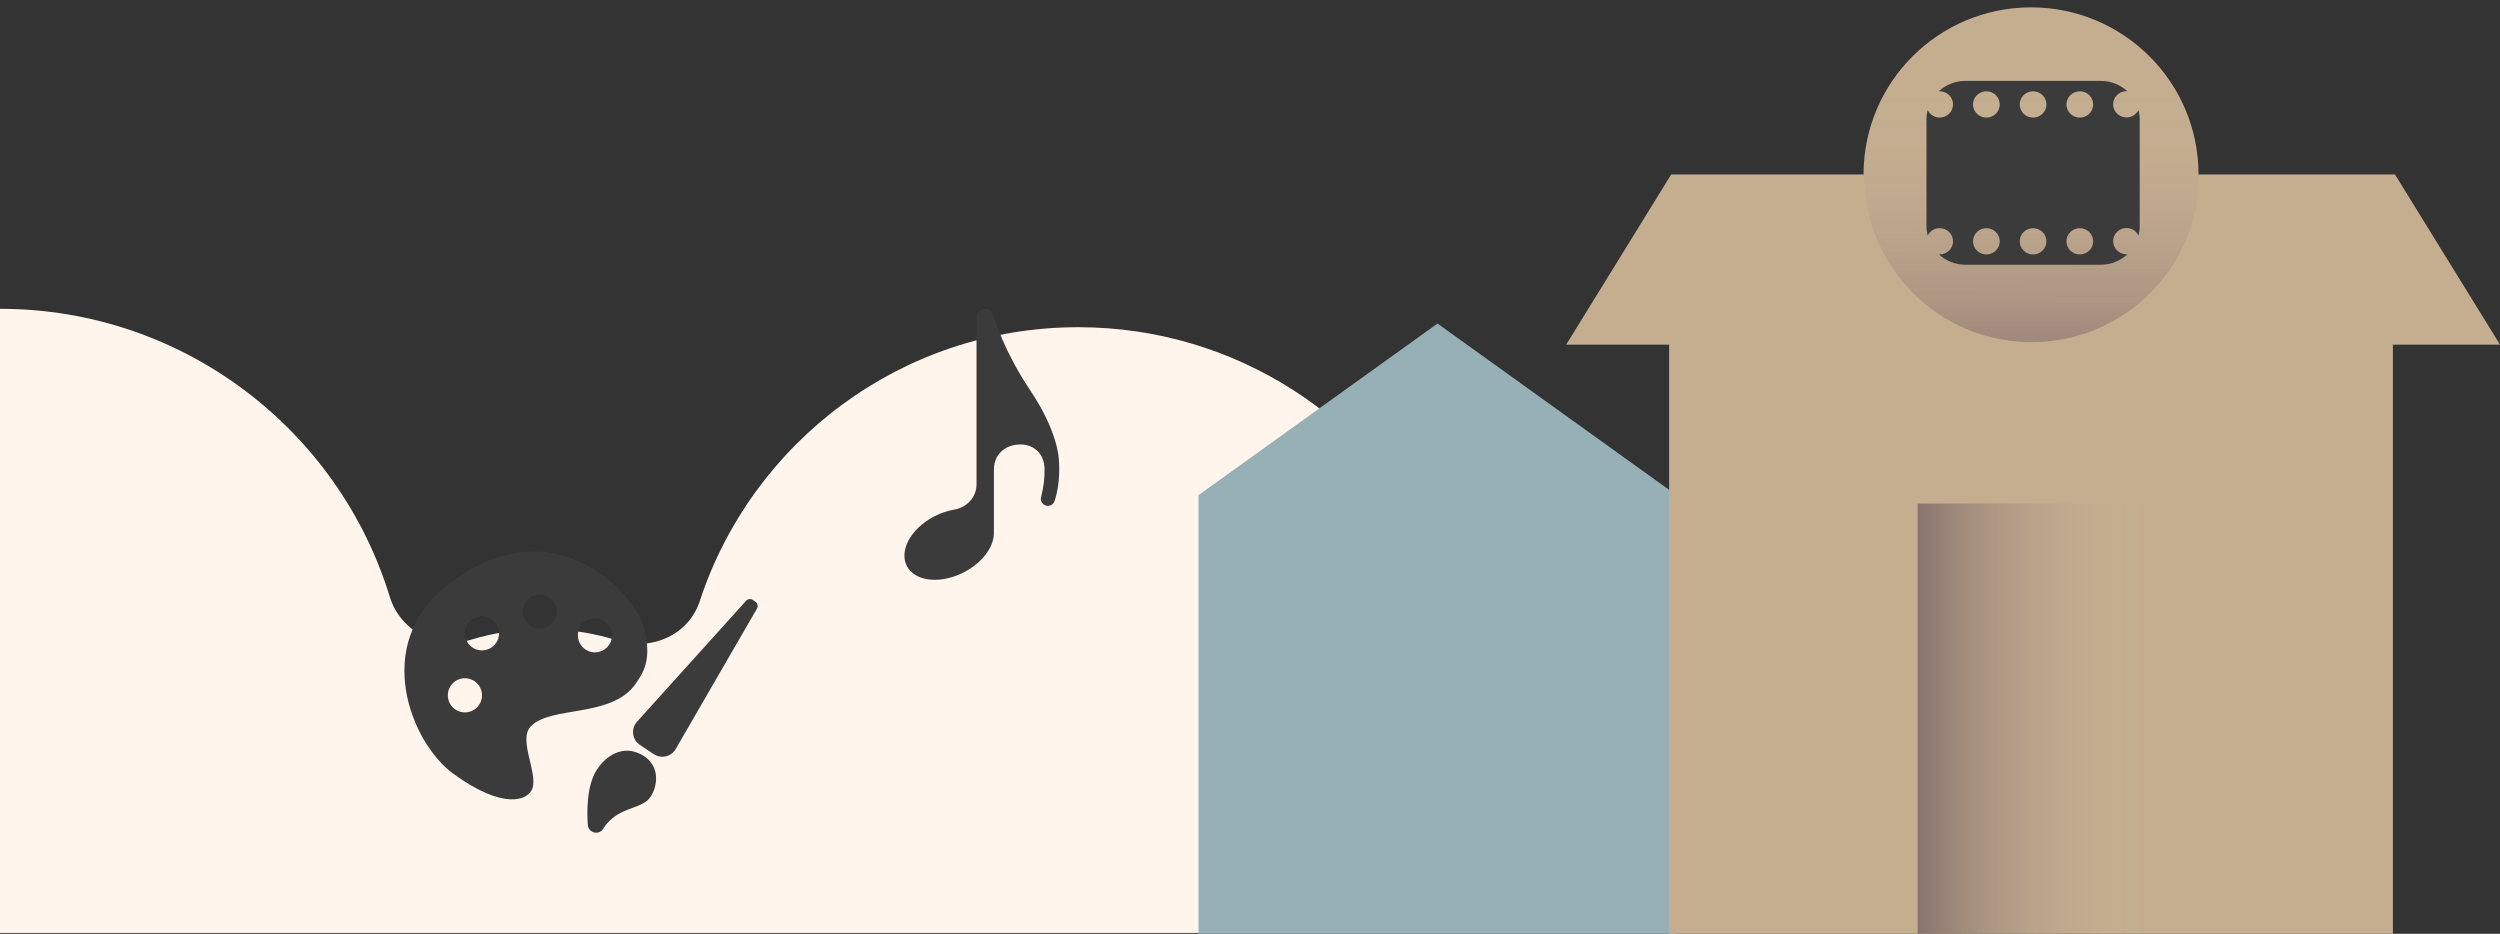 <svg width="340" height="127" viewBox="0 0 340 127" fill="none" xmlns="http://www.w3.org/2000/svg">
<rect x="0" y="0" width="340" height="127" fill="#333333" stroke="none"/>
<path d="M209.632 78.001C205.206 82.112 198.075 80.524 195.441 75.088C186.674 56.983 168.119 44.5 146.641 44.5C122.615 44.5 102.252 60.129 95.161 81.77C93.656 86.357 88.622 88.576 84.017 87.12C80.806 86.1 77.385 85.555 73.839 85.555C70.402 85.555 67.09 86.068 63.973 87.026C59.383 88.436 54.419 85.772 53.016 81.186C46.08 58.501 24.969 42 0 42V126.882H239.043V66.452C227.681 66.452 217.34 70.836 209.632 78.009V78.001Z" fill="#FFF5EC"/>
<path d="M163 127V67.334L195.5 44L228 67.334V127H163Z" fill="#96B0B5"/>
<path d="M87.035 101.31L88.914 102.564C89.922 103.235 91.297 102.917 91.897 101.862L102.942 82.781C103.128 82.457 103.038 82.049 102.738 81.834L102.414 81.606C102.114 81.396 101.706 81.438 101.466 81.708L86.633 98.155C85.775 99.109 85.961 100.596 87.029 101.31H87.035Z" fill="#3C3B3B"/>
<path d="M81.927 112.875C81.927 112.875 82.437 111.874 83.656 111.004C85.198 109.9 86.999 109.792 88.08 108.833C89.22 107.825 90.349 104.118 87.047 102.528C84.184 101.149 81.975 103.392 81.135 104.73C79.73 106.967 79.826 110.626 79.946 112.204C79.982 112.665 80.288 113.055 80.732 113.193C81.159 113.331 81.621 113.205 81.921 112.881L81.927 112.875Z" fill="#3C3B3B"/>
<path d="M87.623 85.572C86.453 80.707 75.06 68.243 60.678 79.711C50.575 87.767 55.911 101.053 61.638 105.222C68.481 110.201 71.848 108.875 72.413 107.213C73.139 105.072 70.48 100.627 72.161 98.816C74.814 95.949 83.115 97.67 86.399 93.064C87.888 90.982 88.512 89.261 87.623 85.566V85.572ZM63.229 96.885C61.944 96.885 60.906 95.847 60.906 94.563C60.906 93.279 61.944 92.242 63.229 92.242C64.513 92.242 65.552 93.279 65.552 94.563C65.552 95.847 64.513 96.885 63.229 96.885ZM65.552 88.451C64.267 88.451 63.229 87.413 63.229 86.13C63.229 84.846 64.267 83.808 65.552 83.808C66.836 83.808 67.869 84.846 67.869 86.13C67.869 87.413 66.83 88.451 65.552 88.451ZM73.403 85.476C72.118 85.476 71.08 84.438 71.08 83.154C71.08 81.871 72.118 80.833 73.403 80.833C74.688 80.833 75.726 81.871 75.726 83.154C75.726 84.438 74.688 85.476 73.403 85.476ZM80.912 88.721C79.628 88.721 78.589 87.683 78.589 86.4C78.589 85.116 79.628 84.078 80.912 84.078C82.197 84.078 83.23 85.116 83.23 86.4C83.23 87.683 82.191 88.721 80.912 88.721Z" fill="#3C3B3B"/>
<g clip-path="url(#clip0_4077_1151)">
<path d="M340 46.871H213L227.283 23.724H325.717L340 46.871Z" fill="#C5AE90"/>
<path d="M325.434 24.724H227V127.835H325.434V24.724Z" fill="#C5AE90"/>
<path d="M276.22 46.459C288.801 46.459 298.999 36.282 298.999 23.729C298.999 11.176 288.801 1 276.22 1C263.64 1 253.442 11.176 253.442 23.729C253.442 36.282 263.64 46.459 276.22 46.459Z" fill="#C5AE90"/>
<g style="mix-blend-mode:multiply">
<path d="M276.296 46.534C288.876 46.534 299.075 36.358 299.075 23.805C299.075 11.251 288.876 1.075 276.296 1.075C263.716 1.075 253.518 11.251 253.518 23.805C253.518 36.358 263.716 46.534 276.296 46.534Z" fill="url(#paint0_linear_4077_1151)"/>
</g>
<path style="mix-blend-mode:multiply" d="M260.791 126.993H292.305V68.483H260.791V126.993Z" fill="url(#paint1_linear_4077_1151)"/>
<path d="M287.388 32.8C287.388 31.811 288.2 31.013 289.205 31.013C289.926 31.013 290.546 31.433 290.84 32.032C290.936 31.638 291 31.233 291 30.808V16.192C291 15.767 290.931 15.357 290.834 14.957C290.541 15.556 289.921 15.972 289.205 15.972C288.2 15.972 287.388 15.173 287.388 14.185C287.388 13.197 288.2 12.398 289.205 12.398C289.242 12.398 289.28 12.409 289.317 12.409C288.371 11.541 287.116 11 285.721 11H267.279C265.873 11 264.602 11.552 263.656 12.43C263.704 12.43 263.747 12.414 263.795 12.414C264.8 12.414 265.612 13.213 265.612 14.2C265.612 15.189 264.8 15.987 263.795 15.987C263.074 15.987 262.454 15.567 262.16 14.968C262.064 15.362 262 15.767 262 16.192V30.808C262 31.233 262.069 31.643 262.166 32.043C262.459 31.444 263.079 31.028 263.795 31.028C264.8 31.028 265.612 31.827 265.612 32.815C265.612 33.803 264.8 34.602 263.795 34.602C263.758 34.602 263.72 34.592 263.683 34.592C264.629 35.459 265.884 36 267.279 36H285.721C287.127 36 288.398 35.448 289.344 34.571C289.296 34.571 289.253 34.586 289.205 34.586C288.2 34.586 287.388 33.788 287.388 32.8ZM270.148 34.607C269.143 34.607 268.331 33.809 268.331 32.821C268.331 31.832 269.143 31.034 270.148 31.034C271.152 31.034 271.964 31.832 271.964 32.821C271.964 33.809 271.152 34.607 270.148 34.607ZM270.148 15.993C269.143 15.993 268.331 15.194 268.331 14.206C268.331 13.218 269.143 12.419 270.148 12.419C271.152 12.419 271.964 13.218 271.964 14.206C271.964 15.194 271.152 15.993 270.148 15.993ZM276.5 34.607C275.496 34.607 274.683 33.809 274.683 32.821C274.683 31.832 275.496 31.034 276.5 31.034C277.504 31.034 278.317 31.832 278.317 32.821C278.317 33.809 277.504 34.607 276.5 34.607ZM276.5 15.993C275.496 15.993 274.683 15.194 274.683 14.206C274.683 13.218 275.496 12.419 276.5 12.419C277.504 12.419 278.317 13.218 278.317 14.206C278.317 15.194 277.504 15.993 276.5 15.993ZM282.852 34.607C281.848 34.607 281.036 33.809 281.036 32.821C281.036 31.832 281.848 31.034 282.852 31.034C283.857 31.034 284.669 31.832 284.669 32.821C284.669 33.809 283.857 34.607 282.852 34.607ZM282.852 15.993C281.848 15.993 281.036 15.194 281.036 14.206C281.036 13.218 281.848 12.419 282.852 12.419C283.857 12.419 284.669 13.218 284.669 14.206C284.669 15.194 283.857 15.993 282.852 15.993Z" fill="#3C3B3B"/>
</g>
<path d="M143.549 62.657C143.549 62.657 143.549 59.04 139.756 53.382C135.963 47.724 134.713 43.184 134.713 43.184C134.713 42.788 134.387 42.462 133.991 42.462C133.594 42.462 133.268 42.788 133.268 43.184V65.888C133.268 67.837 131.817 69.428 129.893 69.754C129.877 69.754 129.855 69.76 129.839 69.765C126.758 70.308 123.927 72.654 123.514 75.005C123.101 77.356 125.258 78.823 128.339 78.28C131.42 77.737 134.251 75.391 134.664 73.04C134.703 72.833 134.713 72.632 134.708 72.442C134.708 72.431 134.708 72.426 134.708 72.415V63.895C134.708 58.872 142.31 58.595 142.517 63.613C142.566 64.818 142.43 66.176 142.039 67.702C141.963 67.962 142.115 68.234 142.376 68.31C142.636 68.386 142.908 68.234 142.984 67.973C143.832 65.443 143.544 62.657 143.544 62.657H143.549Z" fill="#3C3B3B"/>
<path d="M127.089 78.849C125.752 78.849 124.617 78.453 123.872 77.709C123.155 76.992 122.867 76.004 123.057 74.923C123.508 72.355 126.454 69.89 129.757 69.309C131.545 69.004 132.806 67.571 132.806 65.888V43.184C132.806 42.532 133.339 42 133.991 42C134.643 42 135.137 42.494 135.17 43.113C135.322 43.624 136.648 47.919 140.137 53.127C143.843 58.654 144.006 62.271 144.011 62.635C144.039 62.928 144.267 65.616 143.424 68.125C143.359 68.353 143.196 68.554 142.973 68.679C142.751 68.798 142.49 68.831 142.245 68.76C142.001 68.689 141.8 68.527 141.675 68.304C141.55 68.081 141.523 67.821 141.593 67.576C141.946 66.186 142.104 64.856 142.05 63.634C141.957 61.391 140.256 60.37 138.615 60.452C136.958 60.484 135.17 61.576 135.17 63.9V72.507C135.17 72.713 135.148 72.925 135.116 73.126C134.665 75.695 131.719 78.16 128.415 78.741C127.959 78.822 127.513 78.86 127.089 78.86V78.849ZM133.985 42.923C133.844 42.923 133.724 43.037 133.724 43.184V65.888C133.724 68.022 132.143 69.841 129.964 70.21C127.013 70.731 124.345 72.909 123.965 75.081C123.823 75.868 124.019 76.552 124.524 77.058C125.28 77.812 126.676 78.095 128.252 77.823C131.149 77.313 133.817 75.13 134.203 72.958C134.235 72.778 134.241 72.61 134.241 72.447V72.377V72.355V63.9C134.241 61.087 136.431 59.572 138.593 59.529C140.626 59.48 142.859 60.745 142.973 63.596C143.028 64.91 142.859 66.327 142.484 67.815C143.348 65.426 143.088 62.733 143.088 62.705V62.662C143.088 62.629 143.022 59.089 139.371 53.642C135.578 47.984 134.317 43.499 134.262 43.309L134.246 43.184C134.246 43.043 134.132 42.923 133.985 42.923Z" fill="#3C3B3B"/>
<defs>
<linearGradient id="paint0_linear_4077_1151" x1="276.282" y1="12.433" x2="276.323" y2="57.885" gradientUnits="userSpaceOnUse">
<stop stop-color="#89736F" stop-opacity="0"/>
<stop offset="0.19" stop-color="#89736F" stop-opacity="0.02"/>
<stop offset="0.34" stop-color="#89736F" stop-opacity="0.1"/>
<stop offset="0.48" stop-color="#89736F" stop-opacity="0.22"/>
<stop offset="0.62" stop-color="#89736F" stop-opacity="0.39"/>
<stop offset="0.74" stop-color="#89736F" stop-opacity="0.62"/>
<stop offset="0.87" stop-color="#89736F" stop-opacity="0.89"/>
<stop offset="0.91" stop-color="#89736F"/>
</linearGradient>
<linearGradient id="paint1_linear_4077_1151" x1="292.305" y1="97.734" x2="260.791" y2="97.734" gradientUnits="userSpaceOnUse">
<stop stop-color="#89736F" stop-opacity="0"/>
<stop offset="0.21" stop-color="#89736F" stop-opacity="0.02"/>
<stop offset="0.38" stop-color="#89736F" stop-opacity="0.1"/>
<stop offset="0.53" stop-color="#89736F" stop-opacity="0.22"/>
<stop offset="0.68" stop-color="#89736F" stop-opacity="0.39"/>
<stop offset="0.82" stop-color="#89736F" stop-opacity="0.62"/>
<stop offset="0.95" stop-color="#89736F" stop-opacity="0.89"/>
<stop offset="1" stop-color="#89736F"/>
</linearGradient>
<clipPath id="clip0_4077_1151">
<rect width="127" height="127" fill="white" transform="translate(213)"/>
</clipPath>
</defs>
</svg>
